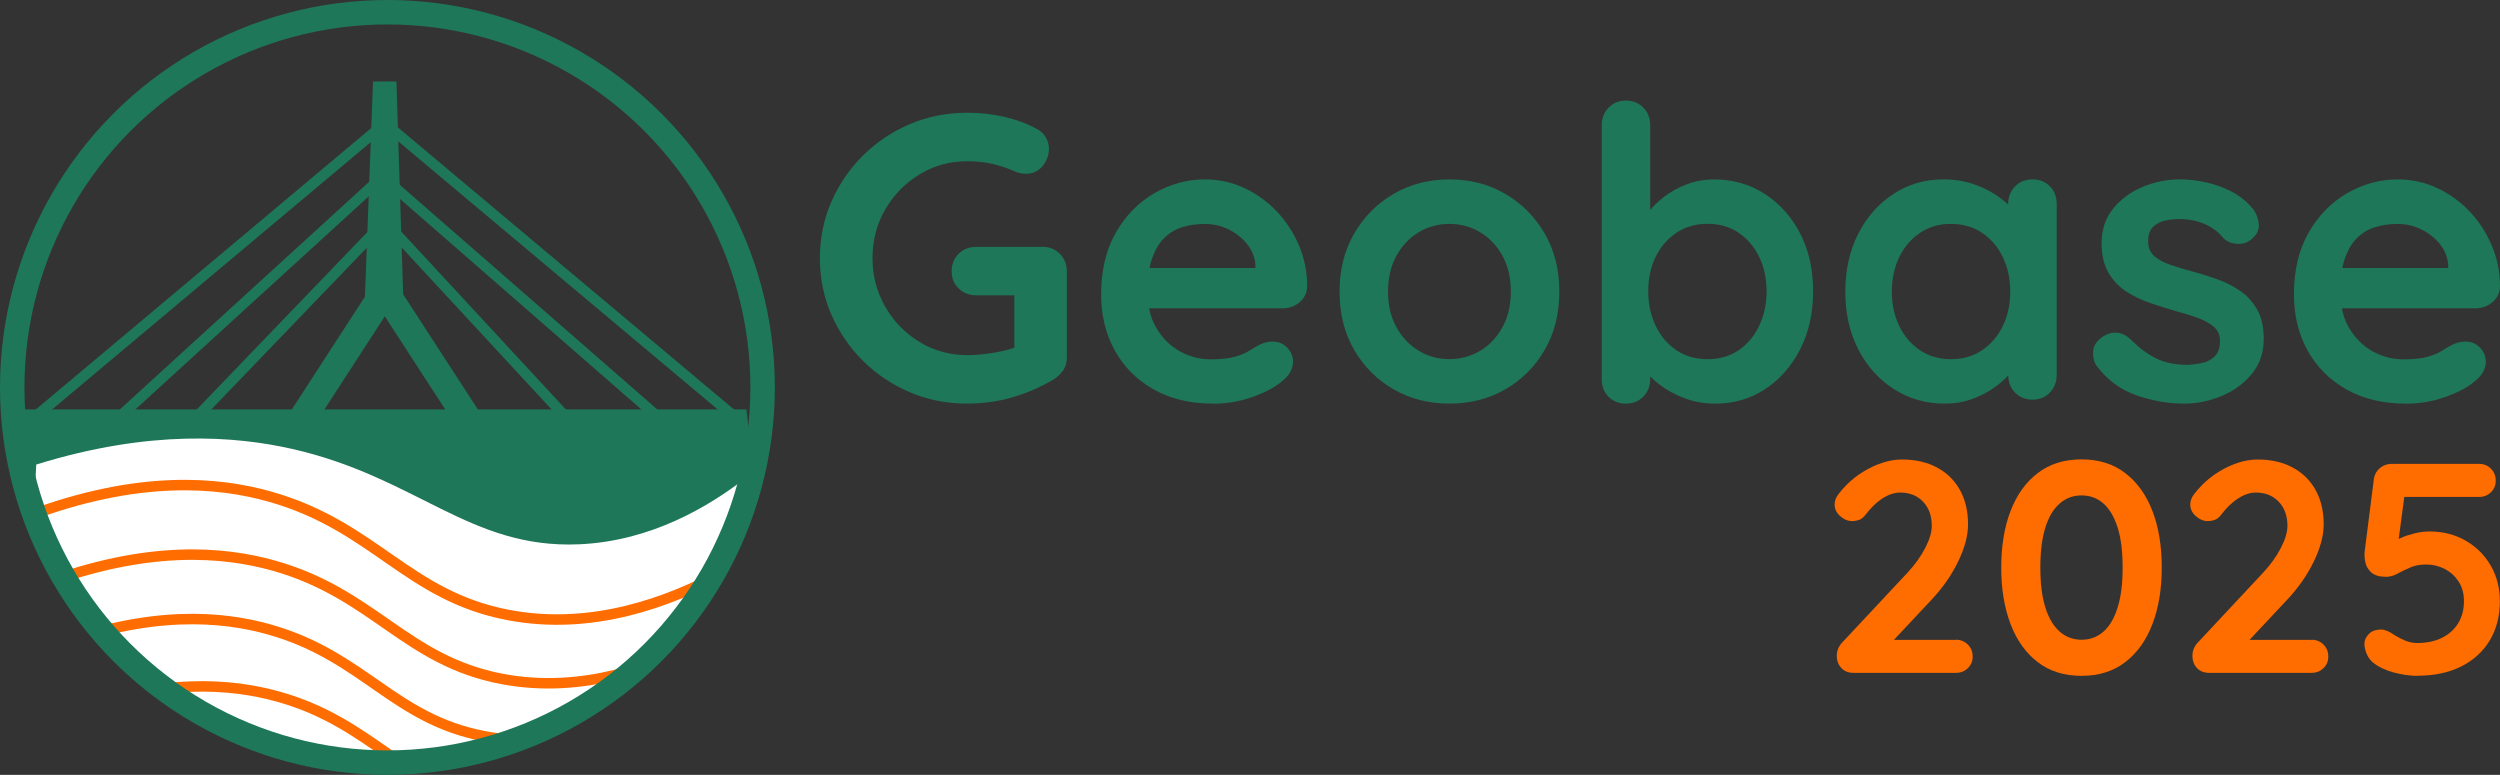 <?xml version="1.0" encoding="UTF-8"?>
<svg id="Camada_2" data-name="Camada 2" xmlns="http://www.w3.org/2000/svg" xmlns:xlink="http://www.w3.org/1999/xlink" viewBox="0 0 357.88 110.92">
  <rect x="0" y="0" width="357.88" height="110.92" fill="#333333" stroke="none"/>
  <defs>
    <style>
      .cls-1 {
        stroke-width: 3.5px;
      }

      .cls-1, .cls-2, .cls-3, .cls-4 {
        fill: none;
      }

      .cls-1, .cls-2, .cls-4 {
        stroke-miterlimit: 10;
      }

      .cls-1, .cls-4 {
        stroke: #1e7758;
      }

      .cls-2 {
        stroke: #ff6c00;
      }

      .cls-2, .cls-4 {
        stroke-width: 1.5px;
      }

      .cls-5 {
        fill: #ff6c00;
      }

      .cls-6 {
        fill: #fff;
      }

      .cls-7 {
        fill: #1e7758;
      }

      .cls-8 {
        clip-path: url(#clippath);
      }
    </style>
    <clipPath id="clippath">
      <circle class="cls-3" cx="55.46" cy="55.46" r="53.71"/>
    </clipPath>
  </defs>
  <g id="Camada_1-2" data-name="Camada 1">
    <g>
      <g>
        <path class="cls-7" d="M138.48,57.78c-2.93,0-5.67-.54-8.21-1.62s-4.78-2.57-6.71-4.48c-1.93-1.91-3.44-4.12-4.54-6.62-1.1-2.51-1.65-5.21-1.65-8.1s.55-5.59,1.65-8.1c1.1-2.51,2.61-4.71,4.54-6.62,1.93-1.91,4.16-3.4,6.71-4.48,2.55-1.08,5.28-1.62,8.21-1.62,1.81,0,3.57.19,5.26.58,1.7.39,3.26.96,4.69,1.74.58.31,1.01.72,1.3,1.24.29.52.43,1.05.43,1.59,0,.93-.31,1.75-.92,2.49-.62.73-1.41,1.1-2.37,1.1-.31,0-.63-.04-.95-.12-.33-.08-.65-.19-.95-.35-.96-.42-1.99-.75-3.07-.98s-2.22-.35-3.41-.35c-2.51,0-4.79.63-6.85,1.88-2.06,1.25-3.7,2.93-4.92,5.03-1.22,2.1-1.82,4.42-1.82,6.97s.61,4.82,1.82,6.94c1.21,2.12,2.85,3.81,4.92,5.06,2.06,1.25,4.35,1.88,6.85,1.88,1.16,0,2.43-.12,3.82-.35s2.53-.54,3.41-.93l-.52,1.74v-9.89l.98.87h-6.42c-1,0-1.84-.33-2.52-.98-.68-.66-1.01-1.48-1.01-2.49s.34-1.83,1.01-2.49c.67-.66,1.51-.98,2.52-.98h9.49c1,0,1.83.34,2.49,1.01.65.68.98,1.51.98,2.52v12.26c0,.77-.18,1.41-.55,1.91-.37.5-.78.91-1.24,1.21-1.77,1.08-3.71,1.94-5.81,2.57-2.1.64-4.31.95-6.62.95Z"/>
        <path class="cls-7" d="M173.65,57.78c-3.28,0-6.12-.68-8.53-2.05-2.41-1.37-4.26-3.23-5.55-5.58-1.29-2.35-1.94-5.01-1.94-7.98,0-3.47.7-6.43,2.11-8.88,1.41-2.45,3.25-4.33,5.52-5.64,2.27-1.31,4.69-1.97,7.23-1.97,1.97,0,3.83.41,5.58,1.21,1.75.81,3.31,1.92,4.66,3.33,1.35,1.41,2.42,3.04,3.21,4.89.79,1.85,1.19,3.82,1.19,5.9-.04.93-.41,1.68-1.1,2.26-.69.58-1.5.87-2.43.87h-22.1l-1.74-5.78h21.23l-1.27,1.16v-1.56c-.08-1.12-.47-2.12-1.19-3.01-.71-.89-1.6-1.59-2.66-2.11-1.06-.52-2.19-.78-3.38-.78s-2.24.15-3.24.46c-1,.31-1.87.83-2.6,1.56-.73.73-1.31,1.72-1.74,2.95-.42,1.23-.64,2.8-.64,4.69,0,2.08.43,3.85,1.3,5.29.87,1.45,1.99,2.55,3.36,3.3,1.37.75,2.82,1.13,4.37,1.13,1.43,0,2.56-.12,3.41-.35.85-.23,1.53-.51,2.05-.84.52-.33.99-.61,1.42-.84.69-.35,1.35-.52,1.97-.52.85,0,1.55.29,2.11.87.56.58.84,1.25.84,2.02,0,1.04-.54,1.99-1.62,2.83-1,.85-2.41,1.59-4.22,2.23-1.81.64-3.68.95-5.61.95Z"/>
        <path class="cls-7" d="M223.22,41.76c0,3.16-.7,5.95-2.11,8.36-1.41,2.41-3.3,4.29-5.67,5.64-2.37,1.35-5.02,2.02-7.95,2.02s-5.58-.67-7.95-2.02c-2.37-1.35-4.26-3.23-5.67-5.64-1.41-2.41-2.11-5.2-2.11-8.36s.7-5.95,2.11-8.36c1.41-2.41,3.3-4.3,5.67-5.67,2.37-1.37,5.02-2.05,7.95-2.05s5.58.68,7.95,2.05c2.37,1.37,4.26,3.26,5.67,5.67,1.41,2.41,2.11,5.2,2.11,8.36ZM216.28,41.76c0-1.97-.4-3.67-1.19-5.12-.79-1.45-1.85-2.57-3.18-3.38s-2.81-1.21-4.42-1.21-3.09.41-4.42,1.21-2.39,1.94-3.18,3.38-1.19,3.15-1.19,5.12.4,3.61,1.19,5.06,1.85,2.57,3.18,3.38,2.81,1.21,4.42,1.21,3.09-.41,4.42-1.21,2.39-1.94,3.18-3.38c.79-1.45,1.19-3.13,1.19-5.06Z"/>
        <path class="cls-7" d="M245.32,25.68c2.7,0,5.12.68,7.26,2.05,2.14,1.37,3.84,3.25,5.09,5.64,1.25,2.39,1.88,5.17,1.88,8.33s-.63,5.95-1.88,8.36c-1.25,2.41-2.93,4.3-5.03,5.67-2.1,1.37-4.46,2.05-7.09,2.05-1.54,0-2.99-.25-4.34-.75-1.35-.5-2.54-1.14-3.56-1.91-1.02-.77-1.81-1.55-2.37-2.34-.56-.79-.84-1.46-.84-2l1.79-.75v4.22c0,1-.33,1.84-.98,2.52-.66.67-1.49,1.01-2.49,1.01s-1.83-.33-2.49-.98c-.66-.66-.98-1.5-.98-2.54V17.93c0-1,.33-1.84.98-2.52.66-.67,1.48-1.01,2.49-1.01s1.83.34,2.49,1.01c.65.67.98,1.51.98,2.52v14.69l-.98-.52c0-.5.27-1.11.81-1.82.54-.71,1.27-1.43,2.2-2.14.93-.71,2-1.3,3.21-1.76,1.21-.46,2.5-.69,3.85-.69ZM244.45,32.04c-1.7,0-3.18.42-4.45,1.27-1.27.85-2.27,2-2.98,3.44-.71,1.45-1.07,3.09-1.07,4.95s.36,3.46,1.07,4.95c.71,1.49,1.71,2.65,2.98,3.5,1.27.85,2.76,1.27,4.45,1.27s3.17-.42,4.42-1.27c1.25-.85,2.24-2.01,2.95-3.5.71-1.48,1.07-3.13,1.07-4.95s-.36-3.5-1.07-4.95-1.7-2.59-2.95-3.44c-1.25-.85-2.73-1.27-4.42-1.27Z"/>
        <path class="cls-7" d="M290.95,25.68c1,0,1.83.33,2.49.98.66.66.98,1.5.98,2.55v24.47c0,1-.33,1.84-.98,2.52-.66.67-1.48,1.01-2.49,1.01s-1.83-.34-2.49-1.01c-.66-.67-.98-1.51-.98-2.52v-2.83l1.27.52c0,.5-.27,1.11-.81,1.82-.54.71-1.27,1.42-2.2,2.11-.92.69-2.02,1.28-3.27,1.76-1.25.48-2.61.72-4.08.72-2.66,0-5.07-.68-7.23-2.05-2.16-1.37-3.87-3.26-5.12-5.67-1.25-2.41-1.88-5.18-1.88-8.3s.63-5.95,1.88-8.36c1.25-2.41,2.94-4.3,5.06-5.67,2.12-1.37,4.47-2.05,7.06-2.05,1.66,0,3.18.25,4.57.75,1.39.5,2.59,1.14,3.61,1.91,1.02.77,1.81,1.55,2.37,2.34.56.79.84,1.46.84,2l-2.08.75v-4.22c0-1,.33-1.84.98-2.52.66-.67,1.48-1.01,2.49-1.01ZM279.27,51.42c1.7,0,3.18-.42,4.45-1.27,1.27-.85,2.26-2,2.98-3.47.71-1.46,1.07-3.1,1.07-4.92s-.36-3.51-1.07-4.97c-.71-1.47-1.71-2.62-2.98-3.47-1.27-.85-2.76-1.27-4.45-1.27s-3.12.42-4.4,1.27c-1.27.85-2.27,2.01-2.98,3.47-.71,1.47-1.07,3.12-1.07,4.97s.36,3.45,1.07,4.92c.71,1.47,1.71,2.62,2.98,3.47,1.27.85,2.74,1.27,4.4,1.27Z"/>
        <path class="cls-7" d="M300.15,52.4c-.39-.54-.56-1.23-.52-2.08.04-.85.54-1.58,1.5-2.2.62-.39,1.27-.55,1.97-.49.69.06,1.37.42,2.02,1.07,1.12,1.12,2.29,1.99,3.53,2.6,1.23.62,2.78.93,4.63.93.58-.04,1.22-.12,1.91-.26.69-.13,1.3-.44,1.82-.93.52-.48.78-1.22.78-2.23,0-.85-.29-1.52-.87-2.02-.58-.5-1.34-.93-2.28-1.27-.95-.35-2-.67-3.15-.98-1.2-.35-2.42-.73-3.67-1.16-1.25-.42-2.4-.97-3.44-1.65-1.04-.67-1.89-1.57-2.55-2.69-.66-1.12-.98-2.53-.98-4.22,0-1.93.54-3.57,1.62-4.92,1.08-1.35,2.48-2.39,4.19-3.12,1.72-.73,3.52-1.1,5.41-1.1,1.19,0,2.45.14,3.76.43,1.31.29,2.56.75,3.76,1.39,1.19.64,2.2,1.48,3.01,2.52.42.58.67,1.27.75,2.08.08.81-.29,1.54-1.1,2.2-.58.46-1.25.67-2.02.61s-1.41-.32-1.91-.78c-.66-.85-1.53-1.52-2.63-2.02-1.1-.5-2.36-.75-3.79-.75-.58,0-1.21.07-1.88.2-.68.14-1.26.42-1.76.87-.5.44-.75,1.15-.75,2.11,0,.89.29,1.59.87,2.11.58.52,1.36.95,2.34,1.27.98.33,2.03.65,3.15.95,1.16.31,2.33.68,3.53,1.1,1.19.42,2.29.98,3.3,1.68,1,.69,1.81,1.59,2.43,2.69.62,1.1.93,2.5.93,4.19,0,1.97-.58,3.64-1.74,5.03-1.16,1.39-2.6,2.44-4.34,3.15-1.74.71-3.51,1.07-5.32,1.07-2.28,0-4.55-.4-6.83-1.19-2.28-.79-4.17-2.19-5.67-4.19Z"/>
        <path class="cls-7" d="M344.4,57.78c-3.28,0-6.12-.68-8.53-2.05-2.41-1.37-4.26-3.23-5.55-5.58-1.29-2.35-1.94-5.01-1.94-7.98,0-3.47.7-6.43,2.11-8.88,1.41-2.45,3.25-4.33,5.52-5.64,2.27-1.31,4.69-1.97,7.23-1.97,1.97,0,3.83.41,5.58,1.21,1.75.81,3.31,1.92,4.66,3.33,1.35,1.41,2.42,3.04,3.21,4.89.79,1.85,1.19,3.82,1.19,5.9-.04.93-.41,1.68-1.1,2.26-.69.58-1.5.87-2.43.87h-22.1l-1.74-5.78h21.23l-1.27,1.16v-1.56c-.08-1.12-.47-2.12-1.19-3.01-.71-.89-1.6-1.59-2.66-2.11-1.06-.52-2.19-.78-3.38-.78s-2.24.15-3.24.46c-1,.31-1.87.83-2.6,1.56-.73.73-1.31,1.72-1.74,2.95-.42,1.23-.64,2.8-.64,4.69,0,2.08.43,3.85,1.3,5.29.87,1.45,1.99,2.55,3.36,3.3,1.37.75,2.82,1.13,4.37,1.13,1.43,0,2.56-.12,3.41-.35.85-.23,1.53-.51,2.05-.84.52-.33.99-.61,1.42-.84.69-.35,1.35-.52,1.97-.52.85,0,1.55.29,2.11.87.56.58.84,1.25.84,2.02,0,1.04-.54,1.99-1.62,2.83-1,.85-2.41,1.59-4.22,2.23-1.81.64-3.68.95-5.61.95Z"/>
      </g>
      <g>
        <path class="cls-5" d="M279.98,91.58c.69,0,1.26.23,1.72.69.46.46.69,1.03.69,1.72s-.23,1.21-.69,1.66c-.46.45-1.03.67-1.72.67h-14.63c-.75,0-1.33-.23-1.76-.69-.43-.46-.65-1.05-.65-1.76s.26-1.35.77-1.89l9.38-10.03c1.06-1.15,1.9-2.32,2.52-3.53.62-1.2.93-2.25.93-3.14,0-1.43-.42-2.59-1.25-3.46-.83-.88-1.94-1.31-3.31-1.31-.54,0-1.1.13-1.68.39-.57.26-1.13.62-1.66,1.08-.53.46-1.03.99-1.49,1.59-.34.46-.69.75-1.03.86-.34.11-.66.17-.95.17-.63,0-1.21-.24-1.74-.71-.53-.47-.8-1.03-.8-1.66,0-.49.16-.96.5-1.42.33-.46.74-.93,1.23-1.42.72-.72,1.52-1.35,2.41-1.89.89-.54,1.81-.97,2.75-1.27.95-.3,1.86-.45,2.75-.45,1.92,0,3.59.38,5.01,1.14,1.42.76,2.52,1.84,3.29,3.23.77,1.39,1.16,3.03,1.16,4.93,0,1.58-.47,3.34-1.4,5.27-.93,1.94-2.19,3.75-3.77,5.44l-5.81,6.2-.47-.39h9.68Z"/>
        <path class="cls-5" d="M297.97,96.75c-2.47,0-4.55-.65-6.26-1.96-1.71-1.31-3.01-3.13-3.9-5.47-.89-2.34-1.33-5.03-1.33-8.07s.44-5.77,1.33-8.09,2.19-4.14,3.9-5.44c1.71-1.31,3.79-1.96,6.26-1.96s4.55.65,6.26,1.96c1.71,1.31,3.01,3.12,3.9,5.44s1.33,5.02,1.33,8.09-.44,5.73-1.33,8.07c-.89,2.34-2.19,4.16-3.9,5.47-1.71,1.31-3.79,1.96-6.26,1.96ZM297.97,91.58c1.21,0,2.24-.38,3.12-1.14.88-.76,1.56-1.91,2.04-3.44.49-1.53.73-3.45.73-5.75s-.24-4.25-.73-5.77-1.17-2.66-2.04-3.42-1.91-1.14-3.12-1.14-2.21.38-3.1,1.14-1.58,1.9-2.06,3.42c-.49,1.52-.73,3.44-.73,5.77s.24,4.21.73,5.75c.49,1.54,1.18,2.68,2.06,3.44.89.76,1.92,1.14,3.1,1.14Z"/>
        <path class="cls-5" d="M330.89,91.58c.69,0,1.26.23,1.72.69.46.46.69,1.03.69,1.72s-.23,1.21-.69,1.66c-.46.45-1.03.67-1.72.67h-14.63c-.75,0-1.33-.23-1.76-.69-.43-.46-.65-1.05-.65-1.76s.26-1.35.77-1.89l9.38-10.03c1.06-1.15,1.9-2.32,2.52-3.53.62-1.2.93-2.25.93-3.14,0-1.43-.42-2.59-1.25-3.46-.83-.88-1.94-1.31-3.31-1.31-.54,0-1.1.13-1.68.39-.57.26-1.13.62-1.66,1.08-.53.46-1.03.99-1.49,1.59-.34.46-.69.75-1.03.86-.34.11-.66.17-.95.17-.63,0-1.21-.24-1.74-.71-.53-.47-.8-1.03-.8-1.66,0-.49.16-.96.5-1.42.33-.46.74-.93,1.23-1.42.72-.72,1.52-1.35,2.41-1.89.89-.54,1.81-.97,2.75-1.27.95-.3,1.86-.45,2.75-.45,1.92,0,3.59.38,5.01,1.14,1.42.76,2.52,1.84,3.29,3.23.77,1.39,1.16,3.03,1.16,4.93,0,1.58-.47,3.34-1.4,5.27-.93,1.94-2.19,3.75-3.77,5.44l-5.81,6.2-.47-.39h9.68Z"/>
        <path class="cls-5" d="M346.04,96.75c-1.06,0-2.19-.17-3.4-.49-1.2-.33-2.19-.81-2.97-1.44-.37-.32-.67-.72-.88-1.23-.21-.5-.32-.98-.32-1.44,0-.49.21-.95.62-1.38.41-.43,1.01-.65,1.79-.65.52,0,1.16.27,1.94.82.46.29.96.55,1.51.77.54.23,1.1.34,1.68.34,1.38,0,2.57-.25,3.57-.75,1-.5,1.78-1.2,2.32-2.09.54-.89.82-1.94.82-3.14,0-1.09-.25-2.02-.75-2.8-.5-.77-1.16-1.38-1.98-1.81-.82-.43-1.7-.65-2.65-.65-.89,0-1.66.14-2.32.43-.66.29-1.26.58-1.81.88-.54.3-1.09.45-1.64.45-.95,0-1.65-.21-2.11-.62-.46-.42-.75-.91-.86-1.48-.11-.57-.14-1.09-.09-1.55l1.33-10.46c.11-.6.41-1.1.88-1.48.47-.39,1.04-.58,1.7-.58h12.44c.69,0,1.26.23,1.72.69.46.46.69,1.03.69,1.72s-.23,1.21-.69,1.66c-.46.45-1.03.67-1.72.67h-11.1l.47-.39-1.16,8.74-.56-1.64c.17-.29.54-.56,1.12-.82.57-.26,1.23-.48,1.98-.67.75-.19,1.48-.28,2.19-.28,1.92,0,3.64.44,5.16,1.31,1.52.88,2.72,2.07,3.59,3.57s1.31,3.21,1.31,5.1c0,2.15-.49,4.03-1.46,5.64-.98,1.61-2.35,2.85-4.11,3.72-1.76.88-3.85,1.31-6.26,1.31Z"/>
      </g>
      <g>
        <g class="cls-8">
          <g>
            <path class="cls-7" d="M102.75,80.93H8.17c-1.48-2.77-3.23-6.73-4.27-11.73-.86-4.14-.99-7.79-.88-10.59h103.83c.36,2.55.57,6.02,0,10.06-.77,5.44-2.64,9.63-4.09,12.26Z"/>
            <path class="cls-6" d="M104.66,109.7H2.86c.78-14.4,1.55-28.8,2.33-43.2,16.31-5.06,28.5-4.07,36.61-2.24,17.86,4.04,25.41,14.33,41.08,13.66,10.39-.45,18.64-5.46,23.84-9.47-.69,13.75-1.38,27.5-2.07,41.25Z"/>
            <path class="cls-2" d="M102.43,116.17H.63c1.01-14.05,2.03-28.1,3.04-42.14,16.2-6.15,27.63-5.01,34.96-2.94,14.97,4.22,19.69,14.2,34.14,16.95,12.16,2.32,23.17-2.02,30.25-5.77-.2,11.3-.39,22.6-.59,33.9Z"/>
            <path class="cls-2" d="M100.26,124.12H2.82c.97-13.44,1.94-26.89,2.91-40.33,15.5-5.89,26.45-4.79,33.46-2.82,14.33,4.03,18.84,13.59,32.67,16.22,11.64,2.22,22.18-1.94,28.96-5.52-.19,10.82-.38,21.63-.56,32.45Z"/>
            <path class="cls-2" d="M96.1,130.77H4.27c.91-12.67,1.83-25.34,2.74-38.01,14.61-5.55,24.92-4.52,31.54-2.65,13.5,3.8,17.76,12.81,30.79,15.29,10.97,2.09,20.9-1.82,27.29-5.2-.18,10.19-.35,20.39-.53,30.58Z"/>
            <path class="cls-2" d="M97.47,140.41H5.64c.91-12.67,1.83-25.34,2.74-38.01,14.61-5.55,24.92-4.52,31.54-2.65,13.5,3.8,17.76,12.81,30.79,15.29,10.97,2.09,20.9-1.82,27.29-5.2-.18,10.19-.35,20.39-.53,30.58Z"/>
            <path class="cls-7" d="M57.8,44.89h-5.65c.42-11.08.83-22.15,1.25-33.23h3.35c.35,11.08.7,22.15,1.05,33.23Z"/>
            <rect class="cls-7" x="62.7" y="38.58" width="3.92" height="35.74" transform="translate(-20.3 44.28) rotate(-32.97)"/>
            <rect class="cls-7" x="46.53" y="39.46" width="3.92" height="24.8" transform="translate(36.03 -18.04) rotate(32.97)"/>
            <line class="cls-4" x1="4.57" y1="60.06" x2="54.37" y2="18.28"/>
            <line class="cls-4" x1="15.43" y1="61.2" x2="55.46" y2="24.65"/>
            <line class="cls-4" x1="27" y1="60.91" x2="55.08" y2="31.71"/>
            <line class="cls-4" x1="55.46" y1="17.96" x2="105.26" y2="59.75"/>
            <line class="cls-4" x1="54.07" y1="24.7" x2="94.81" y2="60.23"/>
            <line class="cls-4" x1="55.08" y1="31.71" x2="82.62" y2="61.46"/>
          </g>
        </g>
        <circle class="cls-1" cx="55.46" cy="55.46" r="53.71"/>
      </g>
    </g>
  </g>
</svg>